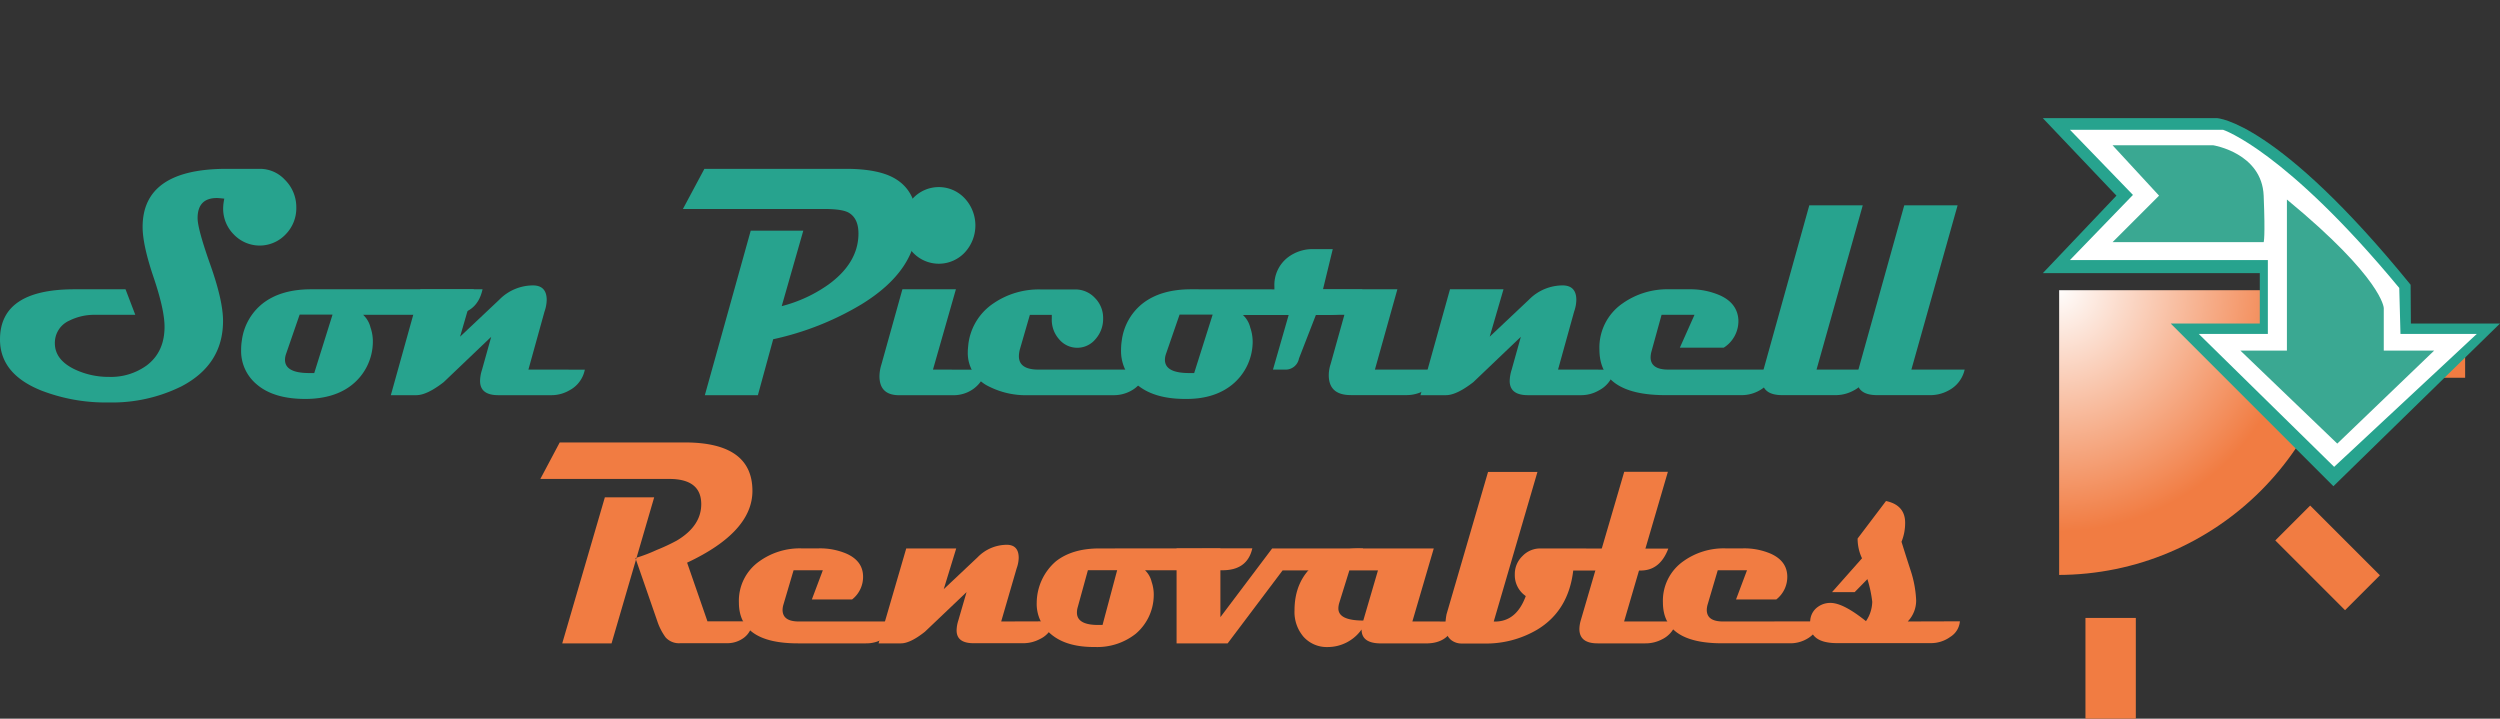 <svg xmlns="http://www.w3.org/2000/svg" xmlns:xlink="http://www.w3.org/1999/xlink" viewBox="0 0 645.28 185.5"><rect x="0" y="0" width="645.28" height="185.5" fill="#333333" stroke="none"/><defs><style>.a{fill:none;}.b{fill:#27a38e;}.b,.c,.g,.h{fill-rule:evenodd;}.c,.f{fill:#f17c42;}.d{clip-path:url(#a);}.e{fill:url(#b);}.g{fill:#fff;}.h{fill:#3aa892;}</style><clipPath id="a"><rect class="a" x="531.49" y="74.9" width="147.58" height="147.58"></rect></clipPath><radialGradient id="b" cx="534.29" cy="77.76" r="70.63" gradientTransform="translate(-30.21 -7.48) scale(1.05 1.05)" gradientUnits="userSpaceOnUse"><stop offset="0" stop-color="#fff"></stop><stop offset="0.85" stop-color="#f17c42"></stop></radialGradient></defs><title>Recurso 2</title><path class="b" d="M73.55,46.42a8.77,8.77,0,0,0-6.37-2.84H58.53q-21.72,0-21.72,15,0,4.64,2.83,13t2.83,12.76q0,6.47-4.55,9.94a15.71,15.71,0,0,1-9.8,3,20.41,20.41,0,0,1-8.7-1.88q-5.27-2.48-5.26-6.82a6.26,6.26,0,0,1,3.73-5.82,14.39,14.39,0,0,1,6.75-1.5H34.92L32.4,74.67H19.22Q0,74.67,0,87.62q0,8.92,10.68,13.19a46.14,46.14,0,0,0,17.4,3.07,40.31,40.31,0,0,0,18.76-4.16q10.72-5.61,10.73-16.88c0-3.51-1.1-8.35-3.3-14.55S51,58.11,51,56.32c0-3.47,1.66-5.21,5-5.21.26,0,.9.06,1.9.16a12.36,12.36,0,0,0-.3,2.43,9.39,9.39,0,0,0,2.76,6.83,9.22,9.22,0,0,0,13.33,0,9.62,9.62,0,0,0,2.79-7A9.9,9.9,0,0,0,73.55,46.42Z"></path><path class="b" d="M81.11,96.29c-.37,0-.79,0-1.29,0-4.18,0-6.26-1.14-6.26-3.42a4.67,4.67,0,0,1,.27-1.5l3.51-10.16h8.49ZM80.3,74.67c-5.22,0-9.41,1.23-12.53,3.69A14.53,14.53,0,0,0,62.41,88a13.55,13.55,0,0,0-.17,2.19,11.18,11.18,0,0,0,4,9c3,2.59,7.33,3.84,12.95,3.78C84,102.9,88,101.67,91,99.21a14.3,14.3,0,0,0,5.23-10.59,11,11,0,0,0-.6-4.1,6.57,6.57,0,0,0-1.9-3.26H116c4.75,0,7.59-2.19,8.55-6.59Z"></path><path class="b" d="M136.39,95.4l4.16-15a9.41,9.41,0,0,0,.56-3c0-2.38-1.11-3.63-3.29-3.73a12.2,12.2,0,0,0-8.94,3.68L118.75,86.9l3.55-12.23H108.5L100.88,102h6.56q2.76,0,7.09-3.37l12.26-11.7-2.38,8.52a9.79,9.79,0,0,0-.5,2.87c0,2.46,1.57,3.68,4.72,3.68h13.69a9.13,9.13,0,0,0,4.63-1.24,7.66,7.66,0,0,0,4-5.35Z"></path><path class="b" d="M230.67,45.9q-4.24-2.31-12.25-2.32H181.81l-5.54,10.36h36.46q4.44,0,6.17.87c1.89,1,2.79,3,2.67,6q-.28,7.17-7.65,12.57a36.55,36.55,0,0,1-12.15,5.64l5.57-19.48H193.77L181.93,102h13.69l3.95-14.44a75.19,75.19,0,0,0,22.77-9q14.34-8.79,14.34-21.1Q236.68,49.19,230.67,45.9Z"></path><path class="b" d="M240.81,95.4l5.92-20.73H232.92L227.5,94.09a10.55,10.55,0,0,0-.5,3c0,3.29,1.7,4.92,5.09,4.92h14a8.78,8.78,0,0,0,4.56-1.24,8.29,8.29,0,0,0,3.85-5.35ZM249,51.19a9.14,9.14,0,0,0-13.36,0,10.26,10.26,0,0,0,0,14,9.19,9.19,0,0,0,13.36,0,10.26,10.26,0,0,0,0-14Z"></path><path class="b" d="M268.05,95.4c-3.38,0-5.06-1.15-5.06-3.46a7.13,7.13,0,0,1,.32-2l2.51-8.67h5.66v.95a7.54,7.54,0,0,0,1.89,5.35,6.09,6.09,0,0,0,9.36,0,7.84,7.84,0,0,0,2-5.38,7.26,7.26,0,0,0-2.13-5.3,6.86,6.86,0,0,0-5.1-2.18h-8.89a20.71,20.71,0,0,0-12.17,3.58,14.8,14.8,0,0,0-6.56,11.24,12.77,12.77,0,0,0-.08,1.33,9.51,9.51,0,0,0,5.36,8.85A21.22,21.22,0,0,0,265.57,102h21.75a9.2,9.2,0,0,0,5.38-1.6,8.25,8.25,0,0,0,3.32-5Z"></path><path class="b" d="M308.23,96.29c-.36,0-.79,0-1.29,0-4.18,0-6.26-1.14-6.26-3.42a4.67,4.67,0,0,1,.27-1.5l3.51-10.16H313Zm-.81-21.62c-5.22,0-9.41,1.23-12.53,3.69A14.53,14.53,0,0,0,289.53,88a14.79,14.79,0,0,0-.17,2.19,11.18,11.18,0,0,0,4,9c3,2.59,7.33,3.84,12.95,3.78,4.82,0,8.75-1.26,11.77-3.72a14.34,14.34,0,0,0,5.24-10.59,11.28,11.28,0,0,0-.61-4.1,6.5,6.5,0,0,0-1.9-3.26H343.1c4.75,0,7.59-2.19,8.55-6.59Z"></path><path class="b" d="M354.88,95.4l5.8-20.73h-19.2L344,64.3H339a10.54,10.54,0,0,0-6.65,2.18A9,9,0,0,0,328.94,74a10.53,10.53,0,0,0,1,4.68,4.87,4.87,0,0,0,2.68,2.62L328.57,95.4h3.13a3.5,3.5,0,0,0,3.58-2.87l4.38-11.27H347L343.44,94a9.15,9.15,0,0,0-.47,2.83c0,3.44,1.9,5.15,5.72,5.15h14.45a9.37,9.37,0,0,0,5.37-1.74,5.76,5.76,0,0,0,2.9-4.85Z"></path><path class="b" d="M402.15,95.4l4.16-15a9.41,9.41,0,0,0,.56-3c0-2.38-1.11-3.63-3.29-3.73a12.22,12.22,0,0,0-8.94,3.68L384.51,86.9l3.56-12.23H374.26L366.64,102h6.56q2.76,0,7.09-3.37l12.26-11.7-2.38,8.52a10.13,10.13,0,0,0-.5,2.87c0,2.46,1.57,3.68,4.72,3.68h13.69a9.13,9.13,0,0,0,4.63-1.24,7.66,7.66,0,0,0,4-5.35Z"></path><path class="b" d="M430.63,95.4c-3.07,0-4.59-1.06-4.59-3.18a6.17,6.17,0,0,1,.22-1.49l2.61-9.47h8.5l-3.78,8.48h11.33a8.13,8.13,0,0,0,3.78-7.15c-.15-2.84-1.73-5-4.77-6.36A19.08,19.08,0,0,0,436,74.67h-5.16a20,20,0,0,0-12.1,3.69,13.83,13.83,0,0,0-5.91,11.85c0,7.87,5.68,11.78,17.05,11.78H449.4a9.33,9.33,0,0,0,5.37-1.6,8.14,8.14,0,0,0,3.36-5Z"></path><path class="b" d="M468.87,95.4,480.8,53H467L455.18,95.44a8.89,8.89,0,0,0-.39,2.41c0,2.77,1.75,4.14,5.26,4.14h13.69a9.75,9.75,0,0,0,4.79-1.24,8,8,0,0,0,4.09-5.35Z"></path><path class="b" d="M493.35,95.4,505.28,53H491.51L479.67,95.44a8.57,8.57,0,0,0-.4,2.41c0,2.77,1.75,4.14,5.26,4.14h13.69a9.72,9.72,0,0,0,4.79-1.24,8,8,0,0,0,4.09-5.35Z"></path><path class="c" d="M156.12,128.37l-11,37.69h12.73l11-37.69Zm26.48,32-5.25-15.14q16.86-7.91,16.86-18.52,0-12.5-17.42-12.51H144.47l-5,9.42h33.3c5.48,0,8.23,2.18,8.23,6.51,0,3.77-2.13,6.92-6.35,9.42a50.27,50.27,0,0,1-5.19,2.42,40.94,40.94,0,0,1-5.45,2.07l5.66,16.33a15.22,15.22,0,0,0,2.14,4.16,4.66,4.66,0,0,0,3.76,1.49h12.08a7.11,7.11,0,0,0,4.36-1.41,5.49,5.49,0,0,0,2.2-4.24Z"></path><path class="c" d="M206.17,160.41q-4.18,0-4.18-3a5,5,0,0,1,.23-1.38l2.61-8.83h7.55l-2.83,7.53h10.38a7.39,7.39,0,0,0,2.83-6.25q-.19-3.74-4.26-5.57a17.41,17.41,0,0,0-7.11-1.37h-4.62A17.87,17.87,0,0,0,196,144.88a12.42,12.42,0,0,0-5.28,10.63q0,10.55,15.26,10.55h17.51a8.62,8.62,0,0,0,4.81-1.38,6.88,6.88,0,0,0,3-4.27Z"></path><path class="c" d="M258.42,160.41l4-13.75a8.41,8.41,0,0,0,.52-2.68q0-3.22-2.87-3.36a10.52,10.52,0,0,0-7.72,3.2l-8.76,8.25,3.22-10.51H233.91l-7.14,24.5h5.75q2.43,0,6.21-3l10.75-10.23-2.12,7.3a9,9,0,0,0-.45,2.58q0,3.31,4.38,3.31h12.78a9.11,9.11,0,0,0,4.32-1.06,6.62,6.62,0,0,0,3.68-4.59Z"></path><path class="c" d="M284.58,161.31c-.33,0-.69,0-1.14,0q-5.47,0-5.47-3.19a4.89,4.89,0,0,1,.21-1.42l2.62-9.52h7.55Zm-.84-19.75c-4.68,0-8.41,1.12-11.21,3.33a14.27,14.27,0,0,0-4.94,10.63,10.06,10.06,0,0,0,3.58,8.08c2.69,2.33,6.52,3.45,11.51,3.4a16,16,0,0,0,10.45-3.4,13.18,13.18,0,0,0,4.66-9.67,10.16,10.16,0,0,0-.54-3.74,6,6,0,0,0-1.71-3h20q6.42,0,7.7-5.66Z"></path><path class="c" d="M328.36,141.56,315,159.29V141.56H303.69v24.5h13.18l14.19-18.84h13a8.71,8.71,0,0,0,4.18-1.06,6.9,6.9,0,0,0,3.57-4.6Z"></path><path class="c" d="M351.88,160.17q-6.44,0-6.43-3.13a5.29,5.29,0,0,1,.23-1.43l2.61-8.39h7.38Zm12.67.24,5.52-18.85H351.24a17.77,17.77,0,0,0-11.83,4c-3.53,2.93-5.28,6.92-5.28,12a9.79,9.79,0,0,0,2.37,6.85,8.07,8.07,0,0,0,6.2,2.6,10.72,10.72,0,0,0,8.74-4.53c0,2.4,1.65,3.59,5,3.59h11.68q6.06,0,7.55-5.65Z"></path><path class="c" d="M397.56,141.56a6.34,6.34,0,0,0-4.63,2,6.4,6.4,0,0,0-1.94,4.7,6.52,6.52,0,0,0,2.83,5.59q-2.47,6.76-8.27,6.58l11.28-38.61H384.08l-10.71,36.73a17.52,17.52,0,0,0-.31,3.09,4.2,4.2,0,0,0,1.53,3.58,4.35,4.35,0,0,0,2.72.88H383a26,26,0,0,0,13.79-3.59q8.06-4.87,9.28-15.25h17.41q5,0,7.13-5.66Z"></path><path class="c" d="M419.2,160.41l11.3-38.63H419.23L408,160.17a8.41,8.41,0,0,0-.34,2.17c0,2.48,1.56,3.72,4.72,3.72h12.33a9.11,9.11,0,0,0,4.32-1.06,6.9,6.9,0,0,0,3.69-4.59Z"></path><path class="c" d="M444.72,160.41q-4.19,0-4.18-3a5.38,5.38,0,0,1,.22-1.38l2.61-8.83h7.55l-2.83,7.53h10.39a7.39,7.39,0,0,0,2.83-6.25c-.14-2.49-1.55-4.35-4.27-5.57a17.36,17.36,0,0,0-7.1-1.37h-4.62a17.85,17.85,0,0,0-10.82,3.32,12.42,12.42,0,0,0-5.28,10.63q0,10.55,15.26,10.55H462a8.59,8.59,0,0,0,4.8-1.38,6.86,6.86,0,0,0,3-4.27Z"></path><path class="c" d="M492.41,160.41a7.78,7.78,0,0,0,2.17-5.52,28.4,28.4,0,0,0-1.43-7.67q-1.2-3.69-2.35-7.38a12.81,12.81,0,0,0,.94-4.93c0-3-1.65-4.9-4.94-5.59L479.47,139a12.17,12.17,0,0,0,.42,3.17,11.22,11.22,0,0,0,.72,1.93l-7.74,8.74h5.84l3.29-3.36a31.81,31.81,0,0,1,1.25,5.85,9.22,9.22,0,0,1-1.62,5c-3.81-3.06-6.8-4.63-9-4.71a5.44,5.44,0,0,0-3.38,1,4.67,4.67,0,0,0-2,3.43,8.34,8.34,0,0,0-.06,1c0,3.3,2.32,4.95,7,4.95h24.23a8.49,8.49,0,0,0,5-1.63,5.2,5.2,0,0,0,2.45-4Z"></path><g class="d"><circle class="e" cx="531.08" cy="74.2" r="74.2"></circle></g><rect class="f" x="538.28" y="159.5" width="13" height="26"></rect><rect class="f" x="610.28" y="84.5" width="26" height="13"></rect><rect class="f" x="594.42" y="131.27" width="12.73" height="25.46" transform="translate(74.14 466.99) rotate(-45)"></rect><path class="b" d="M527.28,30.5h45s15.5.67,49.93,43l.07,10h23l-43,42-42-42h23v-13h-56l19-20Z"></path><path class="g" d="M534.28,33.5H573.8s16,5.22,45.48,40.83l.31,11.87h19.69l-36.81,34.3L567.53,86.2h17.83V67.12H534.28l16.26-16.81Z"></path><path class="h" d="M545.28,37.5h26s12.55,2,13,13,0,12,0,12h-39l12-12Z"></path><path class="h" d="M590.28,51.5v39h-12l25,24,25-24h-13v-11S615.05,71.93,590.28,51.5Z"></path></svg>